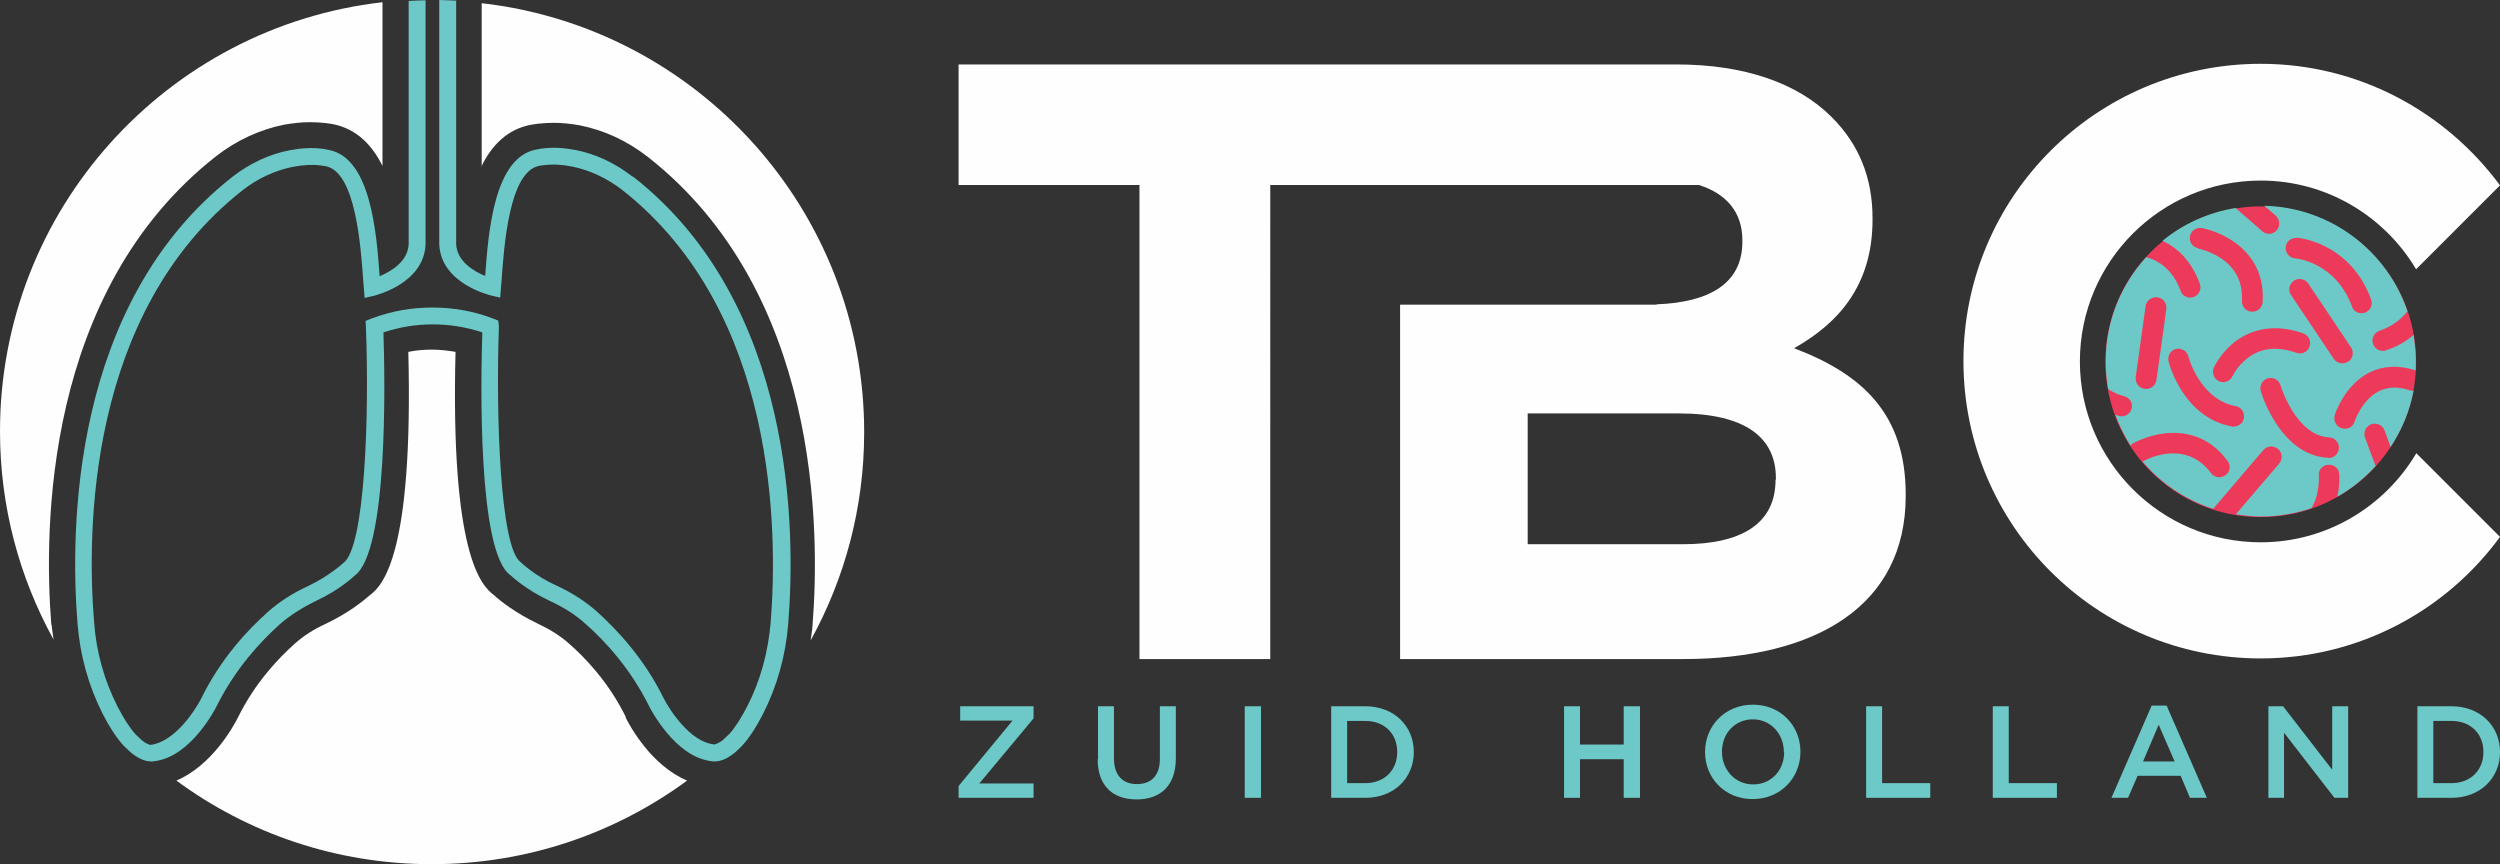 <?xml version="1.0" encoding="UTF-8" standalone="no"?>
<!-- Creator: CorelDRAW X6 -->

<svg
   xmlns:dc="http://purl.org/dc/elements/1.1/"
   xmlns:cc="http://creativecommons.org/ns#"
   xmlns:rdf="http://www.w3.org/1999/02/22-rdf-syntax-ns#"
   xmlns:svg="http://www.w3.org/2000/svg"
   xmlns="http://www.w3.org/2000/svg"
   xmlns:sodipodi="http://sodipodi.sourceforge.net/DTD/sodipodi-0.dtd"
   xmlns:inkscape="http://www.inkscape.org/namespaces/inkscape"
   xml:space="preserve"
   width="7.837in"
   height="2.709in"
   version="1.1"
   style="clip-rule:evenodd;fill-rule:evenodd;image-rendering:optimizeQuality;shape-rendering:geometricPrecision;text-rendering:geometricPrecision"
   viewBox="0 0 7837 2709"
   id="svg48"
   sodipodi:docname="logo-tbc_zh.svg"
   inkscape:version="0.92.4 (5da689c313, 2019-01-14)"><rect x="0" y="0" width="7837" height="2709" fill="#333333" stroke="none"/><sodipodi:namedview
   pagecolor="#ffffff"
   bordercolor="#666666"
   borderopacity="1"
   objecttolerance="10"
   gridtolerance="10"
   guidetolerance="10"
   inkscape:pageopacity="0"
   inkscape:pageshadow="2"
   inkscape:window-width="1920"
   inkscape:window-height="1137"
   id="namedview50"
   showgrid="false"
   fit-margin-top="0"
   fit-margin-left="0"
   fit-margin-right="0"
   fit-margin-bottom="0"
   inkscape:zoom="0.20823451"
   inkscape:cx="375.92326"
   inkscape:cy="129.78762"
   inkscape:window-x="-8"
   inkscape:window-y="-8"
   inkscape:window-maximized="1"
   inkscape:current-layer="Layer_x0020_1" />
 <defs
   id="defs4">
  <style
   type="text/css"
   id="style2">
   <![CDATA[
    .fil0 {fill:#274A64;fill-rule:nonzero}
    .fil3 {fill:#6CC9C7;fill-rule:nonzero}
    .fil1 {fill:#EE3A5A;fill-rule:nonzero}
    .fil2 {fill:#FEFEFE;fill-rule:nonzero}
   ]]>
  </style>
 </defs>
 <g
   id="Layer_x0020_1"
   transform="translate(-1987,-4546)">
  
  
  
  
  
  
  
  
  
  
  
  
  
  
  
  
  
  
  
  <g
   id="g1489"><path
     id="path9"
     d="m 9561,5680 c 0,269 -218,487 -487,487 -269,0 -487,-218 -487,-487 0,-269 218,-487 487,-487 269,0 487,218 487,487 z"
     class="fil1"
     inkscape:connector-curvature="0"
     style="fill:#ee3a5a;fill-rule:nonzero" /><path
     id="path11"
     d="m 9561,5968 c -99,166 -280,278 -487,278 -313,0 -567,-254 -567,-567 0,-313 254,-567 567,-567 207,0 388,112 487,278 l 263,-263 c -170,-230 -442,-381 -750,-381 -515,0 -932,417 -932,932 0,515 417,932 932,932 308,0 581,-150 750,-381 l -263,-263 z"
     class="fil2"
     inkscape:connector-curvature="0"
     style="fill:#fefefe;fill-rule:nonzero" /><path
     id="path13"
     d="m 9287,5981 c -1,0 -1,0 -2,0 -149,-7 -209,-201 -211,-209 -5,-17 5,-35 22,-40 17,-5 35,5 40,22 0,2 49,158 152,163 18,1 32,16 31,34 -1,17 -15,31 -32,31 z m -302,-256 c -5,12 -17,19 -29,19 -4,0 -9,-1 -13,-3 -16,-7 -23,-27 -16,-43 1,-2 21,-45 65,-80 42,-32 113,-63 215,-27 17,6 26,24 20,41 -6,17 -24,26 -41,20 -60,-21 -112,-16 -154,17 -32,25 -46,55 -46,56 z m 5,159 c -2,0 -4,0 -6,-1 -153,-28 -197,-196 -199,-204 -4,-17 6,-35 23,-39 17,-4 35,6 39,23 0,2 36,135 148,156 18,3 29,20 26,38 -3,16 -16,26 -32,26 z m -243,-147 c -2,16 -16,28 -32,28 -1,0 -3,0 -5,0 -18,-2 -30,-19 -28,-37 l 31,-222 c 2,-18 19,-30 37,-28 18,2 30,19 28,37 z m 131,-413 c -18,-3 -29,-20 -26,-37 3,-18 20,-29 37,-26 2,0 51,9 98,41 46,31 99,89 93,190 -1,18 -16,32 -34,31 -7,0 -14,-3 -19,-7 -8,-6 -12,-16 -12,-27 3,-57 -19,-102 -65,-133 -36,-24 -73,-31 -73,-31 z m 307,-33 c 2,0 44,3 94,29 45,23 107,71 141,165 6,17 -3,35 -19,41 -4,1 -7,2 -11,2 -13,0 -26,-8 -30,-21 -52,-141 -177,-151 -178,-151 -18,-1 -31,-17 -30,-34 1,-18 16,-31 34,-30 z m 163,388 c -6,4 -12,6 -18,6 -10,0 -21,-5 -27,-14 l -134,-200 c -10,-15 -6,-35 9,-45 15,-10 35,-6 45,9 l 134,200 c 10,15 6,35 -9,45 z m 197,92 c -38,-14 -71,-13 -100,1 -54,27 -77,95 -77,96 -4,14 -17,22 -31,22 -3,0 -7,-1 -10,-2 -17,-5 -26,-24 -21,-41 1,-4 31,-95 110,-134 43,-21 91,-23 143,-6 1,-10 1,-19 1,-29 0,-28 -3,-55 -7,-82 -22,19 -50,36 -86,48 -3,1 -7,2 -10,2 -13,0 -26,-8 -31,-22 -6,-17 3,-35 20,-41 38,-13 66,-34 88,-61 -64,-189 -240,-326 -449,-331 l 36,31 c 13,12 15,32 3,46 -6,7 -15,11 -24,11 -8,0 -15,-3 -21,-8 l -84,-73 c -86,14 -165,50 -229,103 44,20 89,59 117,134 6,17 -2,35 -19,42 -4,1 -7,2 -11,2 -13,0 -26,-8 -30,-21 -21,-57 -58,-92 -108,-106 -79,87 -127,201 -127,327 0,30 3,58 8,87 14,9 30,17 50,22 17,4 28,22 23,39 -4,15 -17,24 -31,24 -3,0 -5,0 -8,-1 -4,-1 -8,-3 -12,-4 13,34 29,67 48,97 2,-3 5,-6 9,-8 2,-1 45,-25 102,-31 55,-5 133,5 193,87 11,14 8,35 -7,45 -6,4 -13,6 -19,6 -10,0 -20,-5 -26,-13 -34,-46 -80,-66 -135,-61 -43,4 -76,23 -76,23 -1,1 -3,1 -4,1 58,69 135,121 222,149 l 157,-184 c 12,-14 32,-15 46,-4 14,12 15,32 4,46 l -136,159 c 26,4 53,7 80,7 55,0 108,-10 157,-26 4,-8 9,-16 12,-25 14,-41 11,-76 11,-76 -2,-18 11,-34 29,-35 18,-2 34,11 35,29 0,2 3,32 -6,71 45,-25 85,-58 120,-96 l -33,-89 c -6,-17 2,-35 19,-42 17,-6 35,2 42,19 l 19,52 c 35,-53 60,-112 72,-176 -2,0 -5,0 -7,-1 z"
     class="fil3"
     inkscape:connector-curvature="0"
     style="fill:#6cc9c7;fill-rule:nonzero" /><polygon
     id="polygon15"
     points="4997,6805 4997,6760 5227,6760 5227,6798 5057,7002 5227,7002 5227,7047 4992,7047 4992,7010 5161,6805 "
     class="fil3"
     style="fill:#6cc9c7;fill-rule:nonzero" /><path
     id="path17"
     d="m 5429,6925 v -165 h 50 v 163 c 0,53 27,81 72,81 45,0 72,-27 72,-79 v -165 h 50 v 163 c 0,86 -48,129 -123,129 -75,0 -122,-43 -122,-126 z"
     class="fil3"
     inkscape:connector-curvature="0"
     style="fill:#6cc9c7;fill-rule:nonzero" /><polygon
     id="polygon19"
     points="5940,6760 5889,6760 5889,7047 5940,7047 "
     class="fil3"
     style="fill:#6cc9c7;fill-rule:nonzero" /><path
     id="path21"
     d="m 6210,6806 v 195 h 57 c 60,0 100,-41 100,-97 v -1 c 0,-56 -39,-97 -100,-97 z m -50,-46 h 107 c 90,0 152,62 152,143 v 1 c 0,81 -62,143 -152,143 h -107 z"
     class="fil3"
     inkscape:connector-curvature="0"
     style="fill:#6cc9c7;fill-rule:nonzero" /><polygon
     id="polygon23"
     points="6940,6880 7077,6880 7077,6760 7128,6760 7128,7047 7077,7047 7077,6926 6940,6926 6940,7047 6890,7047 6890,6760 6940,6760 "
     class="fil3"
     style="fill:#6cc9c7;fill-rule:nonzero" /><path
     id="path25"
     d="m 7579,6904 v -1 c 0,-56 -41,-102 -97,-102 -57,0 -97,45 -97,101 v 1 c 0,56 41,102 98,102 57,0 97,-45 97,-101 z m -247,0 v -1 c 0,-81 62,-148 150,-148 88,0 149,67 149,147 v 1 c 0,81 -62,148 -150,148 -88,0 -149,-67 -149,-147 z"
     class="fil3"
     inkscape:connector-curvature="0"
     style="fill:#6cc9c7;fill-rule:nonzero" /><polygon
     id="polygon27"
     points="7887,7001 8038,7001 8038,7047 7837,7047 7837,6760 7887,6760 "
     class="fil3"
     style="fill:#6cc9c7;fill-rule:nonzero" /><polygon
     id="polygon29"
     points="8284,7001 8435,7001 8435,7047 8234,7047 8234,6760 8284,6760 "
     class="fil3"
     style="fill:#6cc9c7;fill-rule:nonzero" /><path
     id="path31"
     d="m 8804,6933 -50,-115 -49,115 z m -72,-175 h 47 l 126,289 h -53 l -29,-69 h -135 l -30,69 h -52 z"
     class="fil3"
     inkscape:connector-curvature="0"
     style="fill:#6cc9c7;fill-rule:nonzero" /><polygon
     id="polygon33"
     points="9298,6959 9298,6760 9348,6760 9348,7047 9305,7047 9147,6843 9147,7047 9098,7047 9098,6760 9144,6760 "
     class="fil3"
     style="fill:#6cc9c7;fill-rule:nonzero" /><path
     id="path35"
     d="m 9615,6806 v 195 h 57 c 60,0 100,-41 100,-97 v -1 c 0,-56 -39,-97 -100,-97 z m -50,-46 h 107 c 90,0 152,62 152,143 v 1 c 0,81 -62,143 -152,143 h -107 z"
     class="fil3"
     inkscape:connector-curvature="0"
     style="fill:#6cc9c7;fill-rule:nonzero" /><path
     id="path37"
     d="m 7553,6050 c 0,139 -109,202 -290,202 h -487 v -410 h 474 c 210,0 304,77 304,202 v 5 z m 59,-413 c 133,-75 245,-192 245,-402 v -5 c 0,-128 -43,-232 -128,-317 -107,-107 -274,-165 -487,-165 H 4992 v 378 h 567 v 1486 h 410 V 5126 h 1344 c 88,28 136,87 136,173 v 5 c 0,131 -104,190 -269,196 v 1 h -804 v 1111 h 887 c 421,0 698,-170 698,-511 v -5 c 0,-250 -133,-376 -349,-458 z"
     class="fil2"
     inkscape:connector-curvature="0"
     style="fill:#fefefe;fill-rule:nonzero" /><path
     id="path39"
     d="m 3496,5068 c 32,-66 81,-117 156,-131 7,-1 14,-2 20,-3 17,-2 34,-3 51,-3 27,0 54,3 82,8 76,15 149,49 213,99 539,423 540,1168 516,1470 -1,16 -4,31 -6,46 107,-194 168,-416 168,-653 0,-696 -524,-1268 -1199,-1345 v 513 z"
     class="fil2"
     inkscape:connector-curvature="0"
     style="fill:#fefefe;fill-rule:nonzero" /><path
     id="path41"
     d="m 2148,6506 c -24,-301 -23,-1047 516,-1470 64,-50 138,-84 213,-99 28,-5 55,-8 82,-8 17,0 34,1 51,3 7,1 14,2 20,3 75,15 123,65 156,131 v -513 c -675,77 -1199,650 -1199,1345 0,237 61,459 168,653 -2,-15 -5,-31 -6,-46 z"
     class="fil2"
     inkscape:connector-curvature="0"
     style="fill:#fefefe;fill-rule:nonzero" /><path
     id="path43"
     d="m 3949,6794 c -53,-108 -127,-186 -180,-232 -26,-23 -58,-43 -96,-61 -70,-33 -120,-73 -137,-89 -41,-30 -137,-130 -121,-763 -24,-4 -49,-7 -74,-7 -25,0 -49,2 -74,7 16,634 -80,733 -121,763 -18,16 -67,56 -137,89 -39,18 -70,38 -96,61 -53,47 -127,125 -180,233 -14,28 -81,150 -193,198 224,165 501,262 800,262 300,0 576,-97 801,-262 -112,-47 -179,-170 -193,-198 z"
     class="fil2"
     inkscape:connector-curvature="0"
     style="fill:#fefefe;fill-rule:nonzero" /><path
     id="path45"
     d="m 3969,5099 c -54,-42 -116,-71 -179,-83 -37,-7 -72,-9 -107,-4 -5,1 -10,2 -16,3 -129,25 -149,251 -159,396 -35,-14 -88,-45 -91,-99 v -764 c -17,-1 -35,-1 -53,-2 v 609 0 158 c 6,121 155,157 161,159 l 30,7 4,-50 c 8,-112 24,-345 118,-363 4,-1 9,-2 13,-2 30,-4 59,-2 90,4 55,11 109,36 157,73 488,383 488,1075 466,1355 -8,94 -32,183 -73,263 -19,37 -38,67 -56,87 -7,6 -13,13 -21,20 -17,13 -27,13 -25,14 l -5,-1 c -72,-8 -136,-106 -155,-143 -62,-127 -149,-218 -210,-273 -36,-32 -78,-59 -128,-82 -66,-30 -108,-70 -111,-73 -64,-45 -78,-458 -68,-737 l -2,-20 -18,-7 c -60,-23 -124,-34 -189,-34 -65,0 -128,11 -192,35 l -17,7 1,19 c 11,279 -3,693 -71,740 0,0 -43,40 -108,71 -50,23 -92,50 -128,82 -62,55 -148,146 -210,273 -19,37 -83,135 -158,144 0,0 -10,0 -28,-15 -7,-6 -13,-13 -19,-18 -19,-21 -38,-51 -57,-88 -41,-81 -66,-169 -73,-263 -23,-280 -23,-972 466,-1355 47,-37 102,-62 157,-73 31,-6 60,-8 90,-4 4,1 9,1 13,2 94,18 110,251 118,363 l 4,50 30,-7 c 6,-2 155,-38 161,-160 v -766 c -18,0 -35,1 -53,2 v 763 c -3,55 -56,85 -91,100 -10,-145 -30,-371 -159,-396 -5,-1 -11,-2 -16,-3 -35,-5 -70,-3 -107,4 -63,12 -125,41 -179,83 -509,399 -509,1113 -486,1401 8,101 35,196 79,283 21,41 43,75 66,100 7,7 14,13 21,20 l 5,4 c 35,28 61,26 71,24 114,-14 191,-166 194,-172 59,-119 140,-205 198,-257 32,-28 70,-52 115,-74 73,-34 120,-78 119,-78 v 0 c 106,-74 96,-612 91,-763 99,-33 207,-34 310,0 -5,152 -15,689 88,761 2,2 49,46 122,80 46,21 83,45 115,74 58,51 139,138 198,257 3,6 80,158 194,172 3,1 6,1 11,1 13,0 34,-4 60,-25 l 5,-4 c 7,-6 14,-13 22,-21 22,-24 44,-58 65,-99 44,-87 71,-182 79,-283 23,-288 23,-1002 -486,-1401 z"
     class="fil3"
     inkscape:connector-curvature="0"
     style="fill:#6cc9c7;fill-rule:nonzero" /></g>
 </g>
</svg>